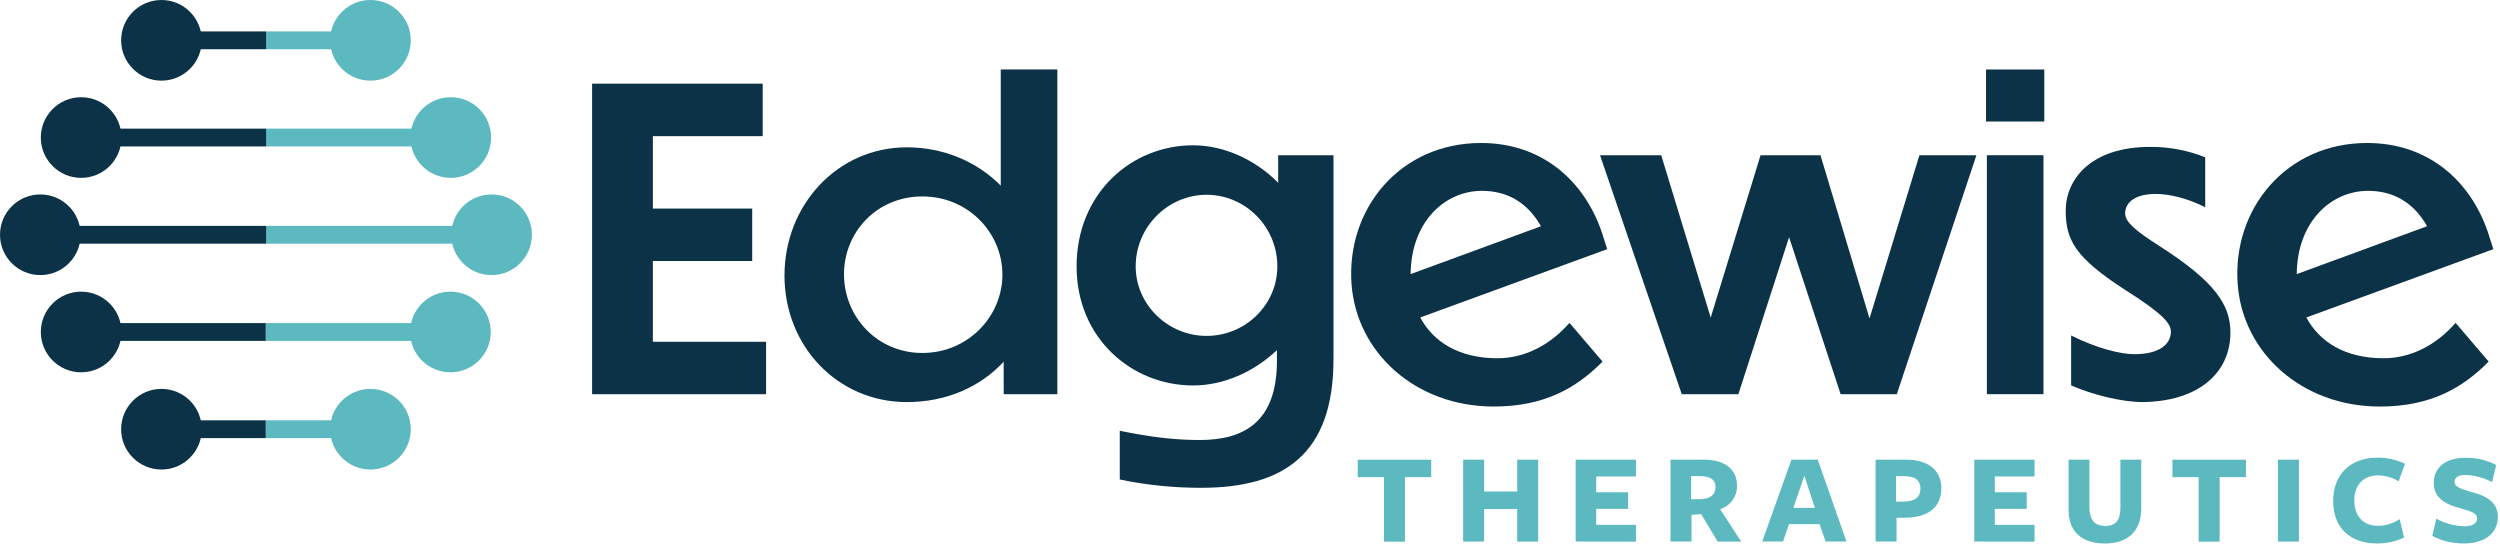 <?xml version="1.0" encoding="utf-8"?>
<svg xmlns="http://www.w3.org/2000/svg" fill="none" height="64" viewBox="0 0 290 64" width="290">
  <g clip-path="url(#clip0_3433_69324)">
    <path d="M162.975 55.349V62.832H160.544V55.349H157.5V53.328H166.022V55.349H162.975Z" fill="#5BB9BF"/>
    <path d="M175.997 62.82V59.049H172.156V62.82H169.725V53.322H172.156V57.014H175.997V53.322H178.428V62.82H175.997Z" fill="#5BB9BF"/>
    <path d="M182.777 62.82V53.322H189.769V55.268H185.161V57.1H188.863V59.031H185.16V60.885H189.767V62.831L182.777 62.82Z" fill="#5BB9BF"/>
    <path d="M196.213 62.82H193.781V53.322H197.622C200.162 53.322 201.494 54.492 201.494 56.331C201.509 56.938 201.326 57.534 200.972 58.027C200.619 58.521 200.114 58.886 199.534 59.068L201.978 62.823H199.247L197.332 59.633L196.214 59.726V62.82H196.213ZM197.388 57.895C198.425 57.82 198.995 57.394 198.995 56.479C198.995 55.644 198.415 55.231 197.188 55.231H196.165V57.921L197.388 57.895Z" fill="#5BB9BF"/>
    <path d="M214.192 62.82H211.771L211.067 60.799H207.519L206.831 62.82H204.416L207.811 53.322H210.855L214.192 62.82ZM209.305 55.184L208.032 58.91H210.528L209.305 55.184Z" fill="#5BB9BF"/>
    <path d="M220.934 60.053L219.999 60.068V62.817H217.574V53.319H221.11C223.787 53.319 225.198 54.657 225.198 56.618C225.193 58.839 223.674 60.053 220.934 60.053ZM220.919 55.234H219.938V58.196L220.919 58.18C222.174 58.165 222.77 57.635 222.77 56.676C222.77 55.717 222.144 55.234 220.922 55.234H220.919Z" fill="#5BB9BF"/>
    <path d="M229.014 62.82V53.322H236.007V55.268H231.399V57.1H235.101V59.031H231.399V60.885H236.007V62.831L229.014 62.82Z" fill="#5BB9BF"/>
    <path d="M244.164 63.046C241.669 63.046 239.957 61.824 239.957 59.153V53.322H242.372V58.837C242.372 60.268 242.953 61.01 244.224 61.01C245.372 61.01 245.967 60.399 245.967 58.927V53.318H248.387V58.941C248.39 61.693 246.744 63.046 244.164 63.046Z" fill="#5BB9BF"/>
    <path d="M257.478 55.349V62.832H255.046V55.349H252.002V53.328H260.525V55.349H257.478Z" fill="#5BB9BF"/>
    <path d="M264.244 62.82V53.322H266.674V62.82H264.244Z" fill="#5BB9BF"/>
    <path d="M278.243 55.828C277.512 55.389 276.677 55.153 275.824 55.146C274.172 55.146 273.101 56.256 273.101 58.047C273.101 59.839 274.111 60.996 275.839 60.996C276.739 60.988 277.616 60.718 278.364 60.219L278.868 62.357C277.886 62.817 276.814 63.051 275.729 63.04C272.675 63.04 270.648 61.291 270.648 58.101C270.648 55.028 272.652 53.086 275.806 53.086C276.901 53.087 277.983 53.33 278.973 53.799L278.243 55.828Z" fill="#5BB9BF"/>
    <path d="M287.347 60.159C287.347 59.521 286.658 59.309 285.388 58.961C283.995 58.582 282.313 57.942 282.313 56.041C282.313 54.277 283.615 53.107 285.979 53.107C287.224 53.076 288.456 53.364 289.558 53.942L289.083 55.928C288.129 55.418 287.071 55.132 285.989 55.092C285.148 55.092 284.732 55.381 284.732 55.897C284.732 56.522 285.604 56.763 286.753 57.082C288.222 57.476 289.752 58.151 289.752 59.953C289.752 61.755 288.347 63.04 285.837 63.04C284.555 63.055 283.289 62.758 282.148 62.174L282.607 60.169C283.612 60.721 284.736 61.023 285.882 61.05C286.756 61.056 287.347 60.74 287.347 60.159Z" fill="#5BB9BF"/>
    <path d="M68.684 9.704H88.472V15.794H75.733V24.194H87.256V30.278H75.733V39.646H88.867V45.727H68.684V9.704Z" fill="#0C3247"/>
    <path d="M116.426 41.957C113.752 44.858 109.815 46.641 105.195 46.641C97.126 46.641 91 40.121 91 31.961C91 23.801 97.126 17.089 105.195 17.089C109.571 17.089 113.412 18.829 116.086 21.532V8.061H122.653V45.727H116.429L116.426 41.957ZM106.994 22.787C101.695 22.787 97.903 26.94 97.903 31.816C97.903 36.693 101.695 40.943 106.994 40.943C112.294 40.943 116.28 36.694 116.28 31.865C116.28 26.989 112.294 22.787 106.994 22.787Z" fill="#0C3247"/>
    <path d="M139.324 56.586C136.156 56.59 132.995 56.267 129.892 55.621V49.97C133.878 50.79 136.601 51.039 139.178 51.039C144.186 51.039 148.124 49.054 148.124 41.864V40.608C145.45 43.168 141.901 44.714 138.4 44.714C131.302 44.714 124.885 39.257 124.885 30.905C124.885 22.406 131.253 16.854 138.4 16.854C141.95 16.854 145.595 18.496 148.269 21.201V18.014H154.684V41.673C154.687 52.627 149.002 56.586 139.324 56.586ZM148.172 30.9C148.172 26.318 144.477 22.595 139.957 22.595C135.484 22.595 131.74 26.312 131.74 30.9C131.74 35.341 135.484 38.964 139.957 38.964C144.477 38.964 148.172 35.343 148.172 30.9Z" fill="#0C3247"/>
    <path d="M207.533 27.519L201.651 45.727H195.084L185.604 18.012H192.702L198.44 36.842L204.223 18.012H211.176L216.864 36.94L222.65 18.012H229.262L220.028 45.727H213.513L207.533 27.519Z" fill="#0C3247"/>
    <path d="M237.141 14.096H230.379V8.061H237.137V14.096H237.141ZM237.044 45.723H230.477V18.007H237.044V45.723Z" fill="#0C3247"/>
    <path d="M255.805 18.248V24.041C253.715 22.972 251.575 22.496 250.069 22.496C247.832 22.496 246.518 23.365 246.518 24.765C246.518 25.73 247.687 26.75 250.41 28.484C257.068 32.733 258.727 35.436 258.727 38.574C258.727 43.354 254.886 46.59 248.516 46.638C246.086 46.638 242.682 45.769 240.252 44.707V38.913C243.218 40.41 245.988 41.085 247.593 41.085C250.559 41.085 251.822 39.878 251.822 38.478C251.822 37.562 251.045 36.492 246.477 33.602C240.741 29.883 239.623 27.856 239.623 24.428C239.623 20.854 242.491 16.992 249.541 17.041C251.687 17.04 253.813 17.45 255.805 18.248Z" fill="#0C3247"/>
    <path d="M156.778 32.954C156.146 24.263 162.37 16.586 171.802 16.586C178.753 16.586 183.714 20.836 185.803 26.919L186.435 28.904L164.749 36.823C166.255 39.671 169.271 41.557 173.694 41.557C176.95 41.557 179.868 39.964 182.057 37.453L185.898 41.943C182.881 44.986 179.189 47.157 173.257 47.157C164.217 47.15 157.362 40.922 156.778 32.954ZM163.634 31.795L178.753 26.244C177.246 23.588 174.96 22.139 171.899 22.139C167.62 22.136 163.681 25.708 163.634 31.795Z" fill="#0C3247"/>
    <path d="M259.571 32.954C258.939 24.263 265.161 16.586 274.593 16.586C281.545 16.586 286.505 20.834 288.594 26.919L289.227 28.904L267.54 36.823C269.048 39.671 272.061 41.557 276.485 41.557C279.743 41.557 282.66 39.964 284.847 37.453L288.688 41.943C285.674 44.986 281.979 47.159 276.048 47.159C267.006 47.15 260.15 40.92 259.571 32.954ZM266.426 31.795L281.545 26.242C280.036 23.583 277.745 22.139 274.691 22.139C270.415 22.134 266.47 25.708 266.422 31.795H266.426Z" fill="#0C3247"/>
    <path d="M45.525 3.645H30.85V5.71H45.525V3.645Z" fill="#5BB9BF"/>
    <path d="M30.864 3.645H19.752V5.71H30.864V3.645Z" fill="#0C3247"/>
    <path d="M18.729 9.356C21.312 9.356 23.406 7.261 23.406 4.678C23.406 2.094 21.312 0 18.729 0C16.145 0 14.051 2.094 14.051 4.678C14.051 7.261 16.145 9.356 18.729 9.356Z" fill="#0C3247"/>
    <path d="M42.971 9.356C45.554 9.356 47.649 7.261 47.649 4.678C47.649 2.094 45.554 0 42.971 0C40.387 0 38.293 2.094 38.293 4.678C38.293 7.261 40.387 9.356 42.971 9.356Z" fill="#5BB9BF"/>
    <path d="M58.683 26.201H30.85V28.266H58.683V26.201Z" fill="#5BB9BF"/>
    <path d="M30.866 26.201H4.678V28.266H30.866V26.201Z" fill="#0C3247"/>
    <path d="M4.678 31.911C7.261 31.911 9.356 29.817 9.356 27.233C9.356 24.65 7.261 22.555 4.678 22.555C2.094 22.555 0 24.65 0 27.233C0 29.817 2.094 31.911 4.678 31.911Z" fill="#0C3247"/>
    <path d="M57.022 31.911C59.605 31.911 61.699 29.817 61.699 27.233C61.699 24.65 59.605 22.555 57.022 22.555C54.438 22.555 52.344 24.65 52.344 27.233C52.344 29.817 54.438 31.911 57.022 31.911Z" fill="#5BB9BF"/>
    <path d="M55.077 14.922H30.85V16.987H55.077V14.922Z" fill="#5BB9BF"/>
    <path d="M30.866 14.922H9.826V16.987H30.866V14.922Z" fill="#0C3247"/>
    <path d="M9.412 20.633C11.996 20.633 14.09 18.538 14.09 15.955C14.09 13.371 11.996 11.277 9.412 11.277C6.829 11.277 4.734 13.371 4.734 15.955C4.734 18.538 6.829 20.633 9.412 20.633Z" fill="#0C3247"/>
    <path d="M52.287 20.633C54.871 20.633 56.965 18.538 56.965 15.955C56.965 13.371 54.871 11.277 52.287 11.277C49.704 11.277 47.609 13.371 47.609 15.955C47.609 18.538 49.704 20.633 52.287 20.633Z" fill="#5BB9BF"/>
    <path d="M45.524 48.756H30.811V50.821H45.524V48.756Z" fill="#5BB9BF"/>
    <path d="M30.826 48.756H19.752V50.821H30.826V48.756Z" fill="#0C3247"/>
    <path d="M18.729 54.466C21.312 54.466 23.406 52.372 23.406 49.788C23.406 47.205 21.312 45.111 18.729 45.111C16.145 45.111 14.051 47.205 14.051 49.788C14.051 52.372 16.145 54.466 18.729 54.466Z" fill="#0C3247"/>
    <path d="M42.971 54.466C45.554 54.466 47.649 52.372 47.649 49.788C47.649 47.205 45.554 45.111 42.971 45.111C40.387 45.111 38.293 47.205 38.293 49.788C38.293 52.372 40.387 54.466 42.971 54.466Z" fill="#5BB9BF"/>
    <path d="M55.038 37.479H30.811V39.544H55.038V37.479Z" fill="#5BB9BF"/>
    <path d="M30.825 37.479H9.824V39.544H30.825V37.479Z" fill="#0C3247"/>
    <path d="M9.412 43.188C11.996 43.188 14.09 41.093 14.09 38.51C14.09 35.926 11.996 33.832 9.412 33.832C6.829 33.832 4.734 35.926 4.734 38.51C4.734 41.093 6.829 43.188 9.412 43.188Z" fill="#0C3247"/>
    <path d="M52.248 43.188C54.832 43.188 56.926 41.093 56.926 38.51C56.926 35.926 54.832 33.832 52.248 33.832C49.665 33.832 47.57 35.926 47.57 38.51C47.57 41.093 49.665 43.188 52.248 43.188Z" fill="#5BB9BF"/>
  </g>
  <defs>
    <clipPath id="clip0_3433_69324">
      <rect fill="white" height="63.05" width="289.759"/>
    </clipPath>
  </defs>
</svg>